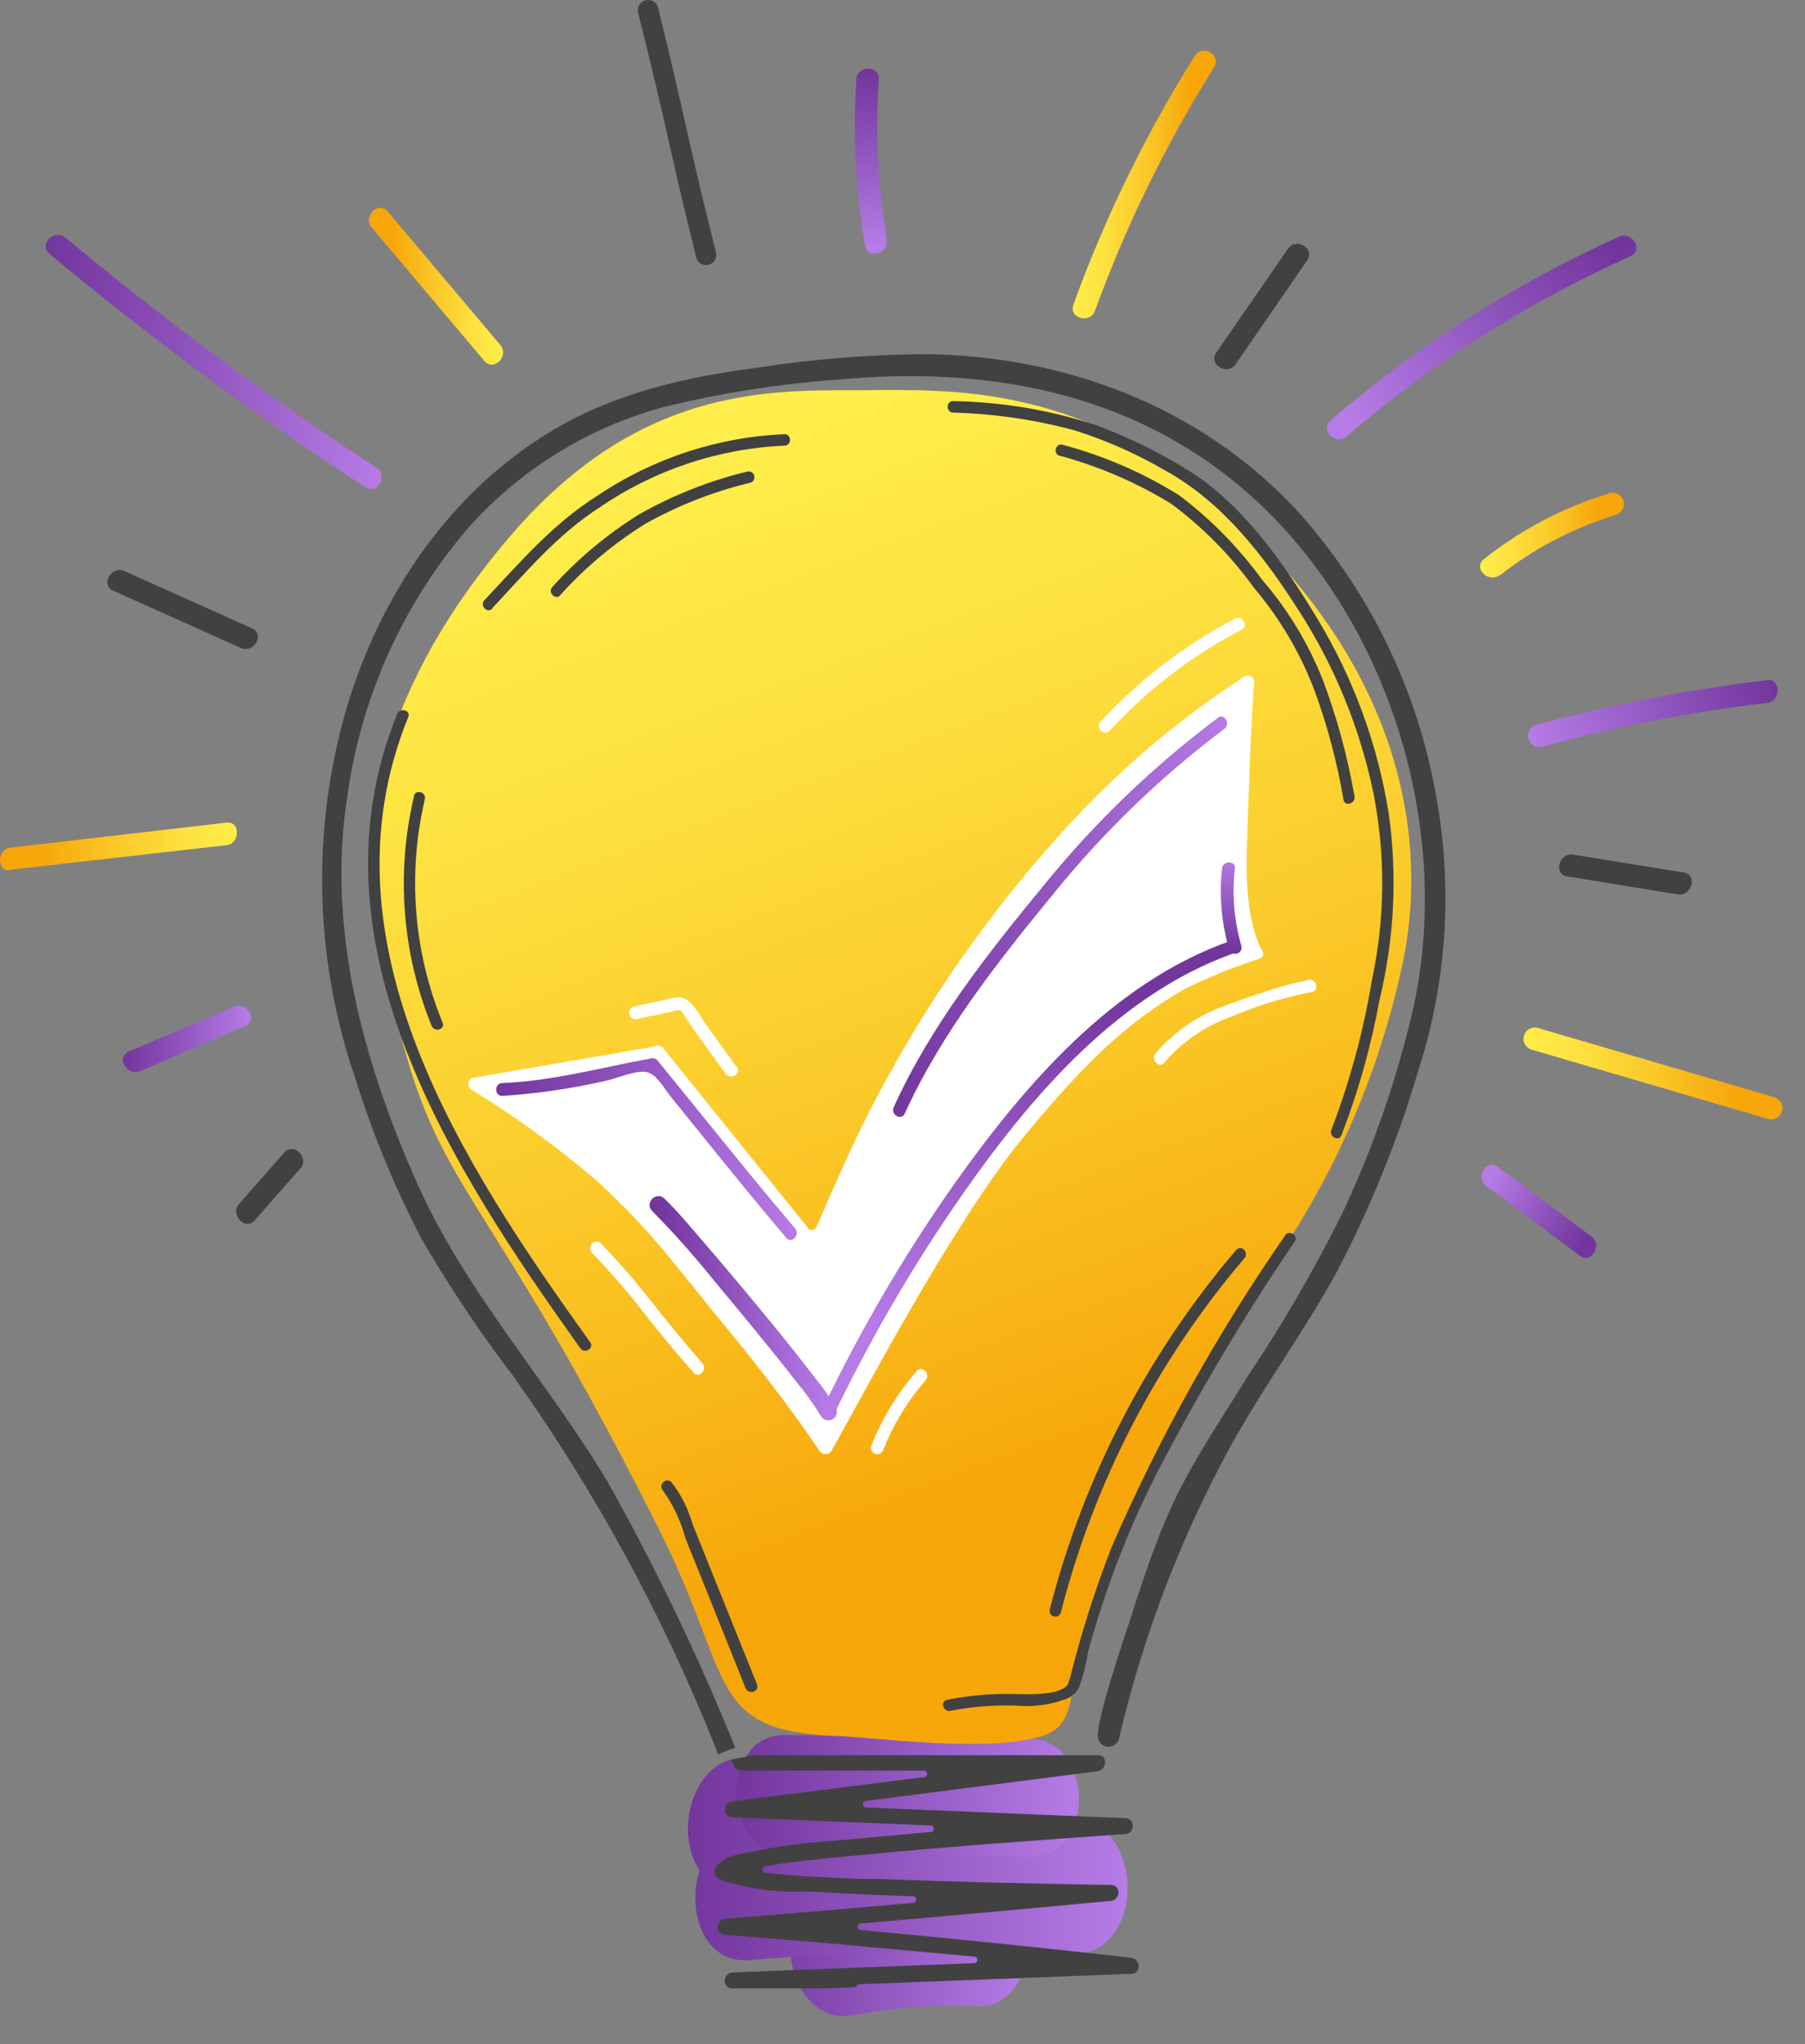 <?xml version="1.0" encoding="UTF-8"?> <svg xmlns="http://www.w3.org/2000/svg" width="53" height="60" viewBox="0 0 53 60" fill="none"><rect x="0" y="0" width="53" height="60" fill="#808080" stroke="none"/> <path d="M23.022 57.347L28.345 58.804L28.75 55.398C27.252 55.361 25.755 55.498 24.288 55.804C22.41 56.179 23.205 59.524 25.075 59.15C26.278 58.922 27.503 58.833 28.726 58.885C30.385 58.938 30.755 55.922 29.132 55.475L23.809 54.014C21.955 53.505 21.16 56.862 23.022 57.363V57.347Z" fill="url(#paint0_linear_323_35)"></path> <path d="M21.4 55.556C24.634 56.694 28.03 57.303 31.457 57.363C33.66 57.404 33.656 53.436 31.457 53.367C28.323 53.211 25.183 53.267 22.057 53.534C19.883 53.762 19.862 57.758 22.057 57.53C25.183 57.263 28.323 57.207 31.457 57.363V53.367C28.337 53.308 25.247 52.746 22.305 51.703C20.195 50.966 19.294 54.824 21.4 55.556Z" fill="url(#paint1_linear_323_35)"></path> <path d="M30.247 51.051L23.055 50.925C21.148 50.897 21.144 54.364 23.055 54.397L30.247 54.51C32.154 54.539 32.158 51.068 30.247 51.039V51.051Z" fill="url(#paint2_linear_323_35)"></path> <path d="M41.2 28.202C40.55 31.32 39.296 34.281 37.509 36.915C36.243 38.88 36.596 38.445 33.598 43.682C30.693 48.756 32.158 50.445 30.608 50.954C29.058 51.462 25.671 50.995 24.568 50.954C20.726 50.807 21.578 49.326 19.351 44.891C13.359 32.959 12.507 35.502 11.018 26.652C10.742 25.024 10.568 20.881 14.998 15.717C18.698 11.408 22.45 11.453 25.103 11.453C27.878 11.453 31.898 11.147 36.369 15.319C42.13 20.682 41.631 26.135 41.2 28.202Z" fill="url(#paint3_linear_323_35)"></path> <path d="M21.521 58.364H22.994C23.805 58.364 24.791 58.364 25.132 58.323C25.135 58.301 25.145 58.281 25.162 58.266C25.178 58.251 25.199 58.243 25.221 58.242L33.209 57.937C33.238 57.939 33.267 57.935 33.294 57.926C33.321 57.917 33.346 57.902 33.367 57.882C33.389 57.863 33.406 57.839 33.417 57.813C33.429 57.787 33.436 57.758 33.436 57.729C33.438 57.663 33.415 57.599 33.371 57.55C33.328 57.5 33.266 57.47 33.201 57.465C30.653 57.172 27.992 56.903 25.282 56.651C25.256 56.651 25.231 56.641 25.213 56.622C25.195 56.604 25.185 56.579 25.185 56.553C25.185 56.527 25.195 56.502 25.213 56.484C25.231 56.466 25.256 56.456 25.282 56.456C27.817 56.24 30.28 56.016 32.608 55.796C32.641 55.795 32.673 55.787 32.702 55.773C32.731 55.759 32.757 55.739 32.779 55.715C32.8 55.691 32.817 55.662 32.827 55.632C32.838 55.601 32.842 55.568 32.84 55.536C32.84 55.507 32.834 55.479 32.823 55.453C32.811 55.426 32.794 55.403 32.773 55.383C32.753 55.364 32.728 55.349 32.701 55.339C32.674 55.33 32.645 55.326 32.617 55.328C30.077 55.284 27.939 55.239 25.765 55.149H25.245C24.333 55.113 23.387 55.076 22.466 54.97C22.445 54.966 22.425 54.954 22.411 54.936C22.397 54.919 22.389 54.897 22.389 54.875C22.389 54.852 22.397 54.83 22.411 54.813C22.425 54.796 22.445 54.784 22.466 54.779C23.278 54.641 24.089 54.563 24.901 54.486L25.371 54.441C27.968 54.189 30.58 54.006 33.03 53.835C33.062 53.835 33.093 53.829 33.122 53.816C33.151 53.804 33.177 53.786 33.198 53.763C33.22 53.74 33.237 53.713 33.248 53.683C33.259 53.654 33.263 53.622 33.262 53.591C33.263 53.561 33.258 53.531 33.247 53.503C33.236 53.475 33.219 53.45 33.197 53.428C33.176 53.407 33.151 53.391 33.123 53.38C33.094 53.37 33.064 53.365 33.035 53.367L25.428 53.054C25.404 53.052 25.381 53.041 25.364 53.024C25.347 53.007 25.337 52.984 25.335 52.96C25.334 52.936 25.343 52.913 25.359 52.895C25.375 52.877 25.396 52.865 25.42 52.862L32.215 51.992C32.282 51.983 32.344 51.95 32.388 51.898C32.432 51.846 32.454 51.779 32.45 51.711C32.449 51.683 32.443 51.656 32.431 51.631C32.419 51.606 32.402 51.584 32.381 51.566C32.36 51.548 32.335 51.534 32.309 51.526C32.282 51.518 32.255 51.516 32.227 51.52H22.085C21.884 51.572 21.679 51.613 21.473 51.642C21.473 51.694 21.509 51.743 21.525 51.792C21.539 51.842 21.569 51.887 21.61 51.919C21.651 51.951 21.701 51.97 21.753 51.971H27.128C27.152 51.972 27.174 51.982 27.191 51.998C27.209 52.015 27.219 52.037 27.221 52.061C27.222 52.073 27.221 52.085 27.217 52.097C27.213 52.109 27.207 52.12 27.2 52.129C27.192 52.139 27.182 52.147 27.171 52.152C27.16 52.158 27.148 52.161 27.136 52.162L21.521 52.87C21.455 52.877 21.394 52.908 21.35 52.958C21.307 53.008 21.284 53.073 21.286 53.139C21.287 53.168 21.294 53.196 21.306 53.221C21.318 53.247 21.335 53.27 21.356 53.289C21.378 53.308 21.402 53.323 21.429 53.332C21.456 53.341 21.485 53.345 21.513 53.343L27.327 53.583C27.339 53.583 27.351 53.585 27.362 53.59C27.373 53.595 27.383 53.602 27.391 53.61C27.399 53.619 27.406 53.629 27.41 53.641C27.415 53.652 27.416 53.664 27.416 53.676C27.417 53.7 27.409 53.724 27.393 53.742C27.377 53.761 27.355 53.772 27.331 53.774C26.657 53.831 25.981 53.892 25.302 53.957L24.584 54.022C23.562 54.084 22.547 54.231 21.55 54.462C21.25 54.543 20.99 54.755 20.982 54.925C20.974 55.096 21.14 55.166 21.282 55.223C22.026 55.447 22.802 55.549 23.578 55.524C23.813 55.524 24.045 55.524 24.26 55.548C25.043 55.593 25.882 55.63 26.811 55.662C26.835 55.664 26.858 55.674 26.875 55.692C26.892 55.709 26.903 55.731 26.905 55.756C26.905 55.78 26.896 55.804 26.879 55.822C26.863 55.84 26.84 55.851 26.815 55.853C24.957 56.016 23.108 56.175 21.31 56.321C21.279 56.322 21.249 56.328 21.221 56.341C21.192 56.353 21.167 56.371 21.145 56.393C21.124 56.416 21.107 56.442 21.095 56.471C21.084 56.5 21.079 56.53 21.079 56.561C21.078 56.592 21.084 56.622 21.096 56.651C21.107 56.679 21.124 56.705 21.146 56.727C21.167 56.748 21.193 56.765 21.221 56.777C21.25 56.788 21.28 56.794 21.31 56.793C23.639 56.968 26.097 57.2 28.613 57.432C28.637 57.434 28.659 57.446 28.675 57.464C28.691 57.482 28.699 57.506 28.698 57.53C28.698 57.555 28.688 57.578 28.67 57.596C28.653 57.614 28.629 57.623 28.605 57.623L21.509 57.896C21.477 57.897 21.446 57.905 21.418 57.918C21.389 57.931 21.363 57.95 21.342 57.974C21.321 57.997 21.305 58.025 21.294 58.055C21.284 58.085 21.28 58.117 21.282 58.148C21.281 58.179 21.287 58.21 21.299 58.238C21.311 58.266 21.329 58.291 21.352 58.312C21.375 58.332 21.402 58.348 21.431 58.357C21.46 58.366 21.491 58.368 21.521 58.364Z" fill="#414141"></path> <path d="M42.174 23.396C41.63 20.245 40.2 17.316 38.052 14.952C35.213 11.912 31.237 10.435 27.14 10.395C25.473 10.41 23.809 10.546 22.162 10.802C20.093 11.078 18.069 11.538 16.247 12.62C13.213 14.419 11.148 17.475 10.162 20.841C9.136 24.396 9.234 28.184 10.442 31.681C10.948 33.296 11.595 34.862 12.377 36.361C13.19 37.763 14.091 39.111 15.075 40.398C17.473 43.767 19.46 47.412 20.994 51.255C21.026 51.336 21.054 51.418 21.083 51.495C21.249 51.422 21.416 51.357 21.59 51.3C20.505 48.618 19.252 46.009 17.837 43.487C16.061 40.524 13.671 37.924 12.255 34.746C10.665 31.177 9.578 27.254 10.207 23.315C10.622 20.381 11.881 17.632 13.829 15.404C15.34 13.744 17.29 12.549 19.452 11.957C21.148 11.538 22.878 11.265 24.62 11.143C28.58 10.769 32.563 11.371 35.833 13.817C40.462 17.28 42.73 23.852 41.513 29.525C41.033 31.63 40.327 33.676 39.407 35.629C38.586 37.276 37.66 38.869 36.637 40.398C34.649 43.56 34.324 43.983 33.18 47.552C33.038 47.991 32.211 50.4 32.235 50.97C32.238 51.044 32.267 51.115 32.317 51.17C32.367 51.225 32.434 51.26 32.508 51.271C32.581 51.281 32.656 51.265 32.718 51.225C32.781 51.186 32.828 51.126 32.852 51.056C33.556 48.028 34.672 45.112 36.166 42.388C37.107 40.699 38.255 39.132 39.192 37.444C40.199 35.544 41.015 33.548 41.626 31.486C42.478 28.877 42.666 26.096 42.174 23.396Z" fill="#414141"></path> <path d="M26.037 7.025C25.779 5.475 25.701 3.901 25.805 2.333C25.834 1.906 25.172 1.906 25.144 2.333C25.039 3.965 25.125 5.604 25.4 7.216C25.468 7.623 26.105 7.461 26.037 7.041V7.025Z" fill="url(#paint4_linear_323_35)"></path> <path d="M32.154 9.117C33.064 6.62 34.235 4.228 35.647 1.979C35.879 1.617 35.307 1.283 35.08 1.645C33.636 3.943 32.442 6.389 31.518 8.942C31.372 9.349 32.013 9.516 32.154 9.117Z" fill="url(#paint5_linear_323_35)"></path> <path d="M39.534 12.812C42.048 10.659 44.855 8.878 47.871 7.522C48.276 7.347 47.923 6.773 47.538 6.948C44.473 8.331 41.62 10.147 39.067 12.34C38.743 12.62 39.213 13.088 39.534 12.812Z" fill="url(#paint6_linear_323_35)"></path> <path d="M45.27 21.923C47.442 21.328 49.655 20.895 51.891 20.629C52.297 20.58 52.297 19.917 51.891 19.966C49.597 20.236 47.326 20.676 45.096 21.28C45.015 21.307 44.948 21.364 44.908 21.439C44.867 21.514 44.858 21.602 44.88 21.684C44.902 21.767 44.955 21.837 45.028 21.882C45.1 21.926 45.187 21.941 45.27 21.923Z" fill="url(#paint7_linear_323_35)"></path> <path d="M21.027 7.424C20.11 3.762 20.215 3.859 19.315 0.193C19.287 0.123 19.235 0.066 19.169 0.033C19.102 -0.001 19.026 -0.009 18.954 0.01C18.882 0.029 18.82 0.074 18.779 0.136C18.737 0.198 18.72 0.273 18.73 0.347C19.651 4.01 19.542 3.912 20.447 7.574C20.47 7.647 20.521 7.708 20.588 7.745C20.655 7.782 20.733 7.792 20.807 7.772C20.881 7.753 20.945 7.707 20.986 7.642C21.026 7.577 21.041 7.499 21.027 7.424Z" fill="#414141"></path> <path d="M10.917 6.679L14.22 10.594C14.495 10.924 14.962 10.451 14.69 10.126L11.384 6.207C11.108 5.882 10.641 6.354 10.917 6.679Z" fill="url(#paint8_linear_323_35)"></path> <path d="M1.457 7.452C4.41 9.915 7.503 12.201 10.723 14.301C11.08 14.537 11.412 13.963 11.055 13.732C7.885 11.659 4.837 9.404 1.927 6.976C1.603 6.704 1.116 7.172 1.457 7.444V7.452Z" fill="url(#paint9_linear_323_35)"></path> <path d="M3.323 17.337L7.067 19.017C7.453 19.192 7.789 18.611 7.4 18.444L3.655 16.763C3.274 16.588 2.937 17.17 3.323 17.337Z" fill="#414141"></path> <path d="M0.304 25.529L6.653 24.808C7.059 24.759 7.059 24.096 6.653 24.145L0.304 24.881C-0.101 24.926 -0.101 25.594 0.304 25.545V25.529Z" fill="url(#paint10_linear_323_35)"></path> <path d="M44.041 16.889C45.055 16.092 46.208 15.491 47.44 15.115C47.525 15.092 47.596 15.036 47.64 14.96C47.683 14.883 47.694 14.793 47.671 14.708C47.648 14.623 47.593 14.551 47.516 14.508C47.44 14.464 47.35 14.453 47.266 14.476C45.925 14.883 44.673 15.539 43.574 16.409C43.237 16.669 43.708 17.137 44.041 16.877V16.889Z" fill="url(#paint11_linear_323_35)"></path> <path d="M46.02 25.724L49.265 26.253C49.671 26.318 49.862 25.679 49.44 25.61L46.194 25.085C45.789 25.016 45.598 25.655 46.016 25.724H46.02Z" fill="#414141"></path> <path d="M4.121 31.437L7.2 30.119C7.606 29.952 7.253 29.382 6.868 29.549L3.789 30.863C3.383 31.03 3.736 31.604 4.121 31.437Z" fill="url(#paint12_linear_323_35)"></path> <path d="M8.344 33.834L7.022 35.336C6.742 35.657 7.208 36.15 7.492 35.808C7.931 35.303 8.371 34.801 8.815 34.302C9.095 33.985 8.628 33.513 8.344 33.834Z" fill="#414141"></path> <path d="M43.648 34.823L46.39 36.858C46.731 37.114 47.063 36.536 46.723 36.288L43.98 34.253C43.635 33.997 43.307 34.575 43.648 34.823Z" fill="url(#paint13_linear_323_35)"></path> <path d="M44.977 30.811L51.923 32.845C52.007 32.868 52.097 32.857 52.173 32.813C52.249 32.77 52.305 32.698 52.328 32.613C52.351 32.529 52.34 32.438 52.297 32.362C52.253 32.285 52.181 32.23 52.097 32.206L45.152 30.172C45.067 30.148 44.977 30.16 44.901 30.203C44.825 30.247 44.769 30.319 44.746 30.404C44.723 30.488 44.734 30.579 44.778 30.655C44.821 30.731 44.893 30.787 44.977 30.811Z" fill="url(#paint14_linear_323_35)"></path> <path d="M36.284 10.688L38.382 7.644C38.625 7.29 38.053 6.956 37.814 7.306C37.113 8.323 36.413 9.339 35.712 10.354C35.469 10.704 36.041 11.037 36.284 10.688Z" fill="#414141"></path> <path d="M23.708 36.023L19.505 30.806C19.492 30.779 19.474 30.756 19.451 30.736C19.428 30.717 19.401 30.703 19.372 30.695C19.343 30.687 19.313 30.685 19.284 30.689C19.254 30.694 19.226 30.705 19.201 30.721L13.842 31.645C13.812 31.665 13.788 31.693 13.772 31.725C13.757 31.758 13.75 31.794 13.753 31.83C13.755 31.866 13.768 31.901 13.789 31.93C13.809 31.96 13.838 31.984 13.87 31.999C15.165 32.794 16.395 33.691 17.55 34.681C19.201 36.215 19.68 36.967 21.444 39.112C22.905 40.886 23.793 42.188 24.065 42.587C24.084 42.617 24.11 42.641 24.14 42.658C24.171 42.674 24.205 42.683 24.239 42.683C24.274 42.683 24.308 42.674 24.339 42.658C24.369 42.641 24.395 42.617 24.414 42.587C25.335 40.959 27.964 35.934 30.008 33.431C32.053 30.928 33.294 29.903 34.742 29.052C35.467 28.689 36.218 28.383 36.99 28.137C37.011 28.13 37.031 28.119 37.047 28.104C37.063 28.088 37.075 28.07 37.083 28.049C37.091 28.028 37.094 28.006 37.092 27.984C37.09 27.962 37.083 27.94 37.071 27.921C36.82 27.474 36.56 26.607 36.609 24.983C36.657 23.36 36.742 21.007 36.824 20.043C36.829 20.007 36.824 19.971 36.809 19.938C36.794 19.905 36.769 19.877 36.739 19.858C36.709 19.838 36.673 19.828 36.637 19.828C36.601 19.829 36.566 19.84 36.536 19.86C34.698 21.052 33.012 22.465 31.517 24.068C29.363 26.382 27.508 28.959 25.996 31.738C24.986 33.569 24.26 35.401 23.968 36.015C23.957 36.041 23.94 36.063 23.917 36.079C23.895 36.094 23.868 36.103 23.84 36.104C23.813 36.105 23.786 36.098 23.762 36.084C23.739 36.069 23.72 36.048 23.708 36.023Z" fill="white"></path> <path d="M14.775 32.166C15.787 32.099 16.792 31.952 17.781 31.726C18.089 31.661 18.702 31.396 18.998 31.47C19.294 31.543 19.497 31.946 19.683 32.174C20.811 33.566 21.927 34.969 23.087 36.333C23.245 36.52 23.493 36.251 23.355 36.068C21.971 34.44 20.649 32.768 19.298 31.116C19.274 31.092 19.245 31.076 19.213 31.067C19.181 31.058 19.148 31.058 19.116 31.067C17.667 31.331 16.227 31.73 14.75 31.791C14.511 31.791 14.507 32.174 14.75 32.166H14.775Z" fill="url(#paint15_linear_323_35)"></path> <path d="M19.148 35.543C19.798 36.204 20.414 36.898 20.994 37.623C21.805 38.595 22.616 39.572 23.399 40.577C23.659 40.889 23.895 41.219 24.105 41.566C24.139 41.624 24.195 41.665 24.259 41.682C24.324 41.699 24.392 41.689 24.45 41.655C24.508 41.621 24.549 41.566 24.566 41.501C24.583 41.436 24.573 41.367 24.539 41.309C24.361 41.008 24.16 40.721 23.939 40.451C23.582 39.987 23.221 39.531 22.852 39.075C22.04 38.08 21.215 37.098 20.377 36.129C20.097 35.808 19.817 35.474 19.509 35.181C19.273 34.953 18.913 35.311 19.148 35.539V35.543Z" fill="url(#paint16_linear_323_35)"></path> <path d="M24.479 41.537C25.478 39.456 26.631 37.452 27.927 35.543C29.996 32.508 32.641 29.264 36.199 27.991C36.426 27.913 36.329 27.547 36.102 27.628C32.662 28.849 30.081 31.844 28.025 34.746C26.554 36.833 25.261 39.041 24.159 41.346C24.053 41.562 24.378 41.753 24.479 41.537Z" fill="url(#paint17_linear_323_35)"></path> <path d="M26.564 32.691C27.634 30.334 29.306 28.214 30.945 26.22C32.41 24.412 34.092 22.791 35.951 21.394C36.146 21.252 35.951 20.926 35.764 21.069C33.876 22.481 32.167 24.121 30.677 25.952C29.018 27.962 27.322 30.111 26.243 32.499C26.142 32.719 26.466 32.906 26.564 32.687V32.691Z" fill="url(#paint18_linear_323_35)"></path> <path d="M35.882 25.492C35.796 26.287 35.867 27.092 36.089 27.86C36.096 27.884 36.106 27.906 36.121 27.926C36.136 27.945 36.155 27.962 36.176 27.974C36.198 27.986 36.221 27.994 36.245 27.997C36.27 28 36.295 27.999 36.318 27.992C36.342 27.986 36.364 27.975 36.384 27.96C36.403 27.945 36.419 27.926 36.432 27.905C36.444 27.884 36.452 27.86 36.455 27.836C36.458 27.811 36.457 27.786 36.45 27.762C36.237 27.026 36.172 26.254 36.26 25.492C36.284 25.252 35.911 25.256 35.882 25.492Z" fill="url(#paint19_linear_323_35)"></path> <path d="M18.71 29.911C18.921 29.858 19.116 29.818 19.343 29.777L19.655 29.708C19.737 29.708 19.879 29.622 19.964 29.655C20.049 29.687 20.118 29.838 20.171 29.919L20.272 30.074C20.605 30.562 20.962 31.038 21.311 31.519C21.453 31.71 21.777 31.519 21.635 31.327C21.315 30.884 20.986 30.44 20.674 29.992C20.463 29.691 20.268 29.219 19.834 29.28C19.623 29.313 19.428 29.378 19.209 29.419C18.99 29.459 18.804 29.496 18.613 29.549C18.565 29.562 18.524 29.593 18.5 29.637C18.475 29.68 18.468 29.731 18.481 29.779C18.494 29.827 18.525 29.868 18.568 29.893C18.611 29.918 18.662 29.924 18.71 29.911Z" fill="white"></path> <path d="M32.584 21.447C33.694 20.243 35.004 19.24 36.455 18.484C36.674 18.379 36.483 18.053 36.264 18.159C34.785 18.932 33.449 19.954 32.317 21.182C32.15 21.353 32.414 21.622 32.584 21.447Z" fill="white"></path> <path d="M38.402 28.772C37.932 28.862 37.469 28.99 37.019 29.154C36.613 29.28 36.236 29.419 35.859 29.561C35.112 29.846 34.449 30.314 33.928 30.92C33.777 31.108 34.041 31.376 34.191 31.185C34.7 30.593 35.351 30.141 36.082 29.87C36.864 29.532 37.68 29.28 38.516 29.118C38.755 29.077 38.654 28.711 38.418 28.756L38.402 28.772Z" fill="white"></path> <path d="M26.912 40.251C26.346 40.903 25.895 41.646 25.578 42.449C25.565 42.497 25.572 42.548 25.596 42.591C25.621 42.634 25.662 42.666 25.71 42.679C25.758 42.692 25.808 42.685 25.852 42.66C25.895 42.635 25.926 42.594 25.939 42.547C26.235 41.803 26.654 41.115 27.18 40.512C27.338 40.329 27.075 40.06 26.912 40.243V40.251Z" fill="white"></path> <path d="M17.379 36.768C17.838 37.248 18.276 37.737 18.689 38.258C19.233 38.953 19.785 39.641 20.369 40.292C20.527 40.471 20.775 40.207 20.633 40.024C20.049 39.364 19.497 38.672 18.953 37.989C18.547 37.468 18.101 36.98 17.643 36.495C17.477 36.32 17.213 36.589 17.379 36.764V36.768Z" fill="white"></path> <path d="M14.463 17.841C15.453 16.788 16.382 15.677 17.611 14.891C19.221 13.789 21.107 13.162 23.055 13.08C23.095 13.074 23.132 13.054 23.158 13.023C23.185 12.992 23.199 12.952 23.199 12.911C23.199 12.871 23.185 12.831 23.158 12.8C23.132 12.769 23.095 12.749 23.055 12.743C21.085 12.824 19.175 13.451 17.538 14.553C16.24 15.367 15.262 16.515 14.223 17.618C14.073 17.776 14.313 18.025 14.463 17.858V17.841Z" fill="#414141"></path> <path d="M16.459 17.459C17.184 16.655 18.017 15.957 18.933 15.384C19.912 14.834 20.962 14.423 22.053 14.163C22.09 14.146 22.12 14.117 22.137 14.08C22.154 14.043 22.158 14.001 22.147 13.962C22.136 13.922 22.112 13.888 22.078 13.866C22.045 13.843 22.004 13.833 21.964 13.837C20.844 14.106 19.766 14.531 18.763 15.099C17.821 15.686 16.965 16.402 16.22 17.227C16.069 17.386 16.309 17.634 16.459 17.467V17.459Z" fill="#414141"></path> <path d="M37.745 36.251C35.748 39.126 34.04 42.191 32.645 45.403C32.158 46.648 31.751 47.923 31.428 49.22C31.396 49.33 31.355 49.444 31.351 49.452C31.1 49.766 30.248 49.733 29.818 49.725C29.146 49.705 28.473 49.761 27.814 49.892C27.599 49.932 27.692 50.258 27.903 50.217C28.534 50.095 29.176 50.043 29.818 50.063C30.298 50.108 30.782 50.05 31.238 49.892C31.336 49.865 31.428 49.818 31.506 49.752C31.584 49.687 31.648 49.605 31.692 49.513C31.808 49.17 31.896 48.817 31.956 48.459C32.516 46.4 33.315 44.415 34.337 42.542C35.453 40.443 36.681 38.405 38.017 36.438C38.138 36.255 37.846 36.089 37.724 36.267L37.745 36.251Z" fill="#414141"></path> <path d="M27.988 12.112C29.199 12.143 30.401 12.32 31.57 12.637C32.493 12.93 33.382 13.325 34.219 13.813C35.903 14.741 37.112 16.32 38.134 17.919C39.19 19.556 39.934 21.376 40.329 23.286C40.688 25.104 40.671 26.977 40.28 28.788C40.032 30.28 39.636 31.743 39.096 33.154C39.01 33.354 39.302 33.525 39.388 33.325C39.887 32.032 40.264 30.694 40.511 29.329C40.943 27.541 41.033 25.686 40.775 23.864C40.449 21.837 39.734 19.892 38.669 18.139C37.712 16.552 36.495 14.802 34.901 13.813C34.02 13.264 33.085 12.808 32.11 12.454C30.776 12.026 29.388 11.797 27.988 11.774C27.769 11.774 27.773 12.104 27.988 12.112Z" fill="#414141"></path> <path d="M11.663 20.959C8.933 27.665 13.286 34.318 17.042 39.576C17.168 39.751 17.448 39.576 17.334 39.405C13.614 34.217 9.29 27.673 11.987 21.048C12.073 20.845 11.744 20.759 11.663 20.959Z" fill="#414141"></path> <path d="M36.304 36.683C33.691 39.741 31.814 43.361 30.819 47.263C30.815 47.303 30.825 47.344 30.848 47.378C30.87 47.411 30.904 47.436 30.944 47.447C30.983 47.458 31.024 47.454 31.061 47.437C31.098 47.419 31.127 47.389 31.144 47.352C32.125 43.508 33.972 39.942 36.544 36.927C36.681 36.764 36.446 36.52 36.304 36.691V36.683Z" fill="#414141"></path> <path d="M12.158 23.368C11.624 25.614 11.804 27.972 12.674 30.111C12.755 30.31 13.079 30.221 12.998 30.021C12.144 27.942 11.961 25.646 12.475 23.457C12.524 23.246 12.199 23.156 12.15 23.368H12.158Z" fill="#414141"></path> <path d="M19.469 43.755C19.769 44.174 19.99 44.644 20.122 45.143L20.706 46.592L21.891 49.546C21.976 49.753 22.296 49.664 22.232 49.452L20.958 46.286L20.333 44.728C20.207 44.285 19.998 43.871 19.716 43.507C19.558 43.34 19.311 43.592 19.469 43.755Z" fill="#414141"></path> <path d="M31.136 13.381C32.278 13.693 33.37 14.164 34.381 14.781C35.315 15.472 36.136 16.304 36.815 17.247C37.587 18.155 38.195 19.191 38.613 20.308C38.986 21.334 39.265 22.392 39.448 23.469C39.481 23.685 39.805 23.596 39.773 23.38C39.571 22.214 39.26 21.069 38.844 19.962C38.416 18.882 37.81 17.884 37.051 17.007C36.366 16.066 35.546 15.232 34.617 14.533C33.558 13.874 32.409 13.377 31.205 13.056C30.998 12.991 30.909 13.32 31.116 13.381H31.136Z" fill="#414141"></path> <defs> <linearGradient id="paint0_linear_323_35" x1="21.959" y1="56.553" x2="30.191" y2="56.553" gradientUnits="userSpaceOnUse"> <stop stop-color="#72369D"></stop> <stop offset="1" stop-color="#B67BE6"></stop> </linearGradient> <linearGradient id="paint1_linear_323_35" x1="20.195" y1="54.576" x2="33.104" y2="54.576" gradientUnits="userSpaceOnUse"> <stop stop-color="#72369D"></stop> <stop offset="1" stop-color="#B67BE6"></stop> </linearGradient> <linearGradient id="paint2_linear_323_35" x1="21.622" y1="52.728" x2="31.679" y2="52.728" gradientUnits="userSpaceOnUse"> <stop stop-color="#72369D"></stop> <stop offset="1" stop-color="#B67BE6"></stop> </linearGradient> <linearGradient id="paint3_linear_323_35" x1="34.706" y1="48.935" x2="21.409" y2="13.404" gradientUnits="userSpaceOnUse"> <stop offset="0.17" stop-color="#F7A609"></stop> <stop offset="0.5" stop-color="#FAC929"></stop> <stop offset="0.81" stop-color="#FDE341"></stop> <stop offset="1" stop-color="#FEED4A"></stop> </linearGradient> <linearGradient id="paint4_linear_323_35" x1="25.371" y1="2.105" x2="25.722" y2="7.261" gradientUnits="userSpaceOnUse"> <stop stop-color="#72369D"></stop> <stop offset="1" stop-color="#B67BE6"></stop> </linearGradient> <linearGradient id="paint5_linear_323_35" x1="31.497" y1="5.418" x2="35.7" y2="5.418" gradientUnits="userSpaceOnUse"> <stop stop-color="#FEED4A"></stop> <stop offset="0.19" stop-color="#FDE341"></stop> <stop offset="0.5" stop-color="#FAC929"></stop> <stop offset="0.83" stop-color="#F7A609"></stop> </linearGradient> <linearGradient id="paint6_linear_323_35" x1="47.177" y1="7.155" x2="39.81" y2="12.489" gradientUnits="userSpaceOnUse"> <stop stop-color="#72369D"></stop> <stop offset="1" stop-color="#B67BE6"></stop> </linearGradient> <linearGradient id="paint7_linear_323_35" x1="52.082" y1="20.145" x2="44.903" y2="21.698" gradientUnits="userSpaceOnUse"> <stop stop-color="#72369D"></stop> <stop offset="1" stop-color="#B67BE6"></stop> </linearGradient> <linearGradient id="paint8_linear_323_35" x1="10.832" y1="8.401" x2="14.771" y2="8.401" gradientUnits="userSpaceOnUse"> <stop offset="0.17" stop-color="#F7A609"></stop> <stop offset="0.5" stop-color="#FAC929"></stop> <stop offset="0.81" stop-color="#FDE341"></stop> <stop offset="1" stop-color="#FEED4A"></stop> </linearGradient> <linearGradient id="paint9_linear_323_35" x1="1.347" y1="10.635" x2="11.205" y2="10.635" gradientUnits="userSpaceOnUse"> <stop stop-color="#72369D"></stop> <stop offset="1" stop-color="#B67BE6"></stop> </linearGradient> <linearGradient id="paint10_linear_323_35" x1="0" y1="24.837" x2="6.982" y2="24.837" gradientUnits="userSpaceOnUse"> <stop offset="0.17" stop-color="#F7A609"></stop> <stop offset="0.5" stop-color="#FAC929"></stop> <stop offset="0.81" stop-color="#FDE341"></stop> <stop offset="1" stop-color="#FEED4A"></stop> </linearGradient> <linearGradient id="paint11_linear_323_35" x1="43.456" y1="15.717" x2="47.671" y2="15.717" gradientUnits="userSpaceOnUse"> <stop stop-color="#FEED4A"></stop> <stop offset="0.19" stop-color="#FDE341"></stop> <stop offset="0.5" stop-color="#FAC929"></stop> <stop offset="0.83" stop-color="#F7A609"></stop> </linearGradient> <linearGradient id="paint12_linear_323_35" x1="3.614" y1="30.493" x2="7.387" y2="30.493" gradientUnits="userSpaceOnUse"> <stop stop-color="#72369D"></stop> <stop offset="1" stop-color="#B67BE6"></stop> </linearGradient> <linearGradient id="paint13_linear_323_35" x1="46.495" y1="36.504" x2="43.767" y2="34.534" gradientUnits="userSpaceOnUse"> <stop stop-color="#72369D"></stop> <stop offset="1" stop-color="#B67BE6"></stop> </linearGradient> <linearGradient id="paint14_linear_323_35" x1="44.746" y1="31.506" x2="52.328" y2="31.506" gradientUnits="userSpaceOnUse"> <stop stop-color="#FEED4A"></stop> <stop offset="0.19" stop-color="#FDE341"></stop> <stop offset="0.5" stop-color="#FAC929"></stop> <stop offset="0.83" stop-color="#F7A609"></stop> </linearGradient> <linearGradient id="paint15_linear_323_35" x1="14.596" y1="33.728" x2="23.416" y2="33.728" gradientUnits="userSpaceOnUse"> <stop stop-color="#72369D"></stop> <stop offset="1" stop-color="#B67BE6"></stop> </linearGradient> <linearGradient id="paint16_linear_323_35" x1="19.294" y1="38.404" x2="24.365" y2="38.404" gradientUnits="userSpaceOnUse"> <stop stop-color="#72369D"></stop> <stop offset="1" stop-color="#B67BE6"></stop> </linearGradient> <linearGradient id="paint17_linear_323_35" x1="33.522" y1="29.517" x2="26.109" y2="39.228" gradientUnits="userSpaceOnUse"> <stop stop-color="#72369D"></stop> <stop offset="1" stop-color="#B67BE6"></stop> </linearGradient> <linearGradient id="paint18_linear_323_35" x1="26.223" y1="26.912" x2="36.032" y2="26.912" gradientUnits="userSpaceOnUse"> <stop stop-color="#72369D"></stop> <stop offset="1" stop-color="#B67BE6"></stop> </linearGradient> <linearGradient id="paint19_linear_323_35" x1="36.113" y1="27.844" x2="36.228" y2="25.162" gradientUnits="userSpaceOnUse"> <stop stop-color="#72369D"></stop> <stop offset="1" stop-color="#B67BE6"></stop> </linearGradient> </defs> </svg> 